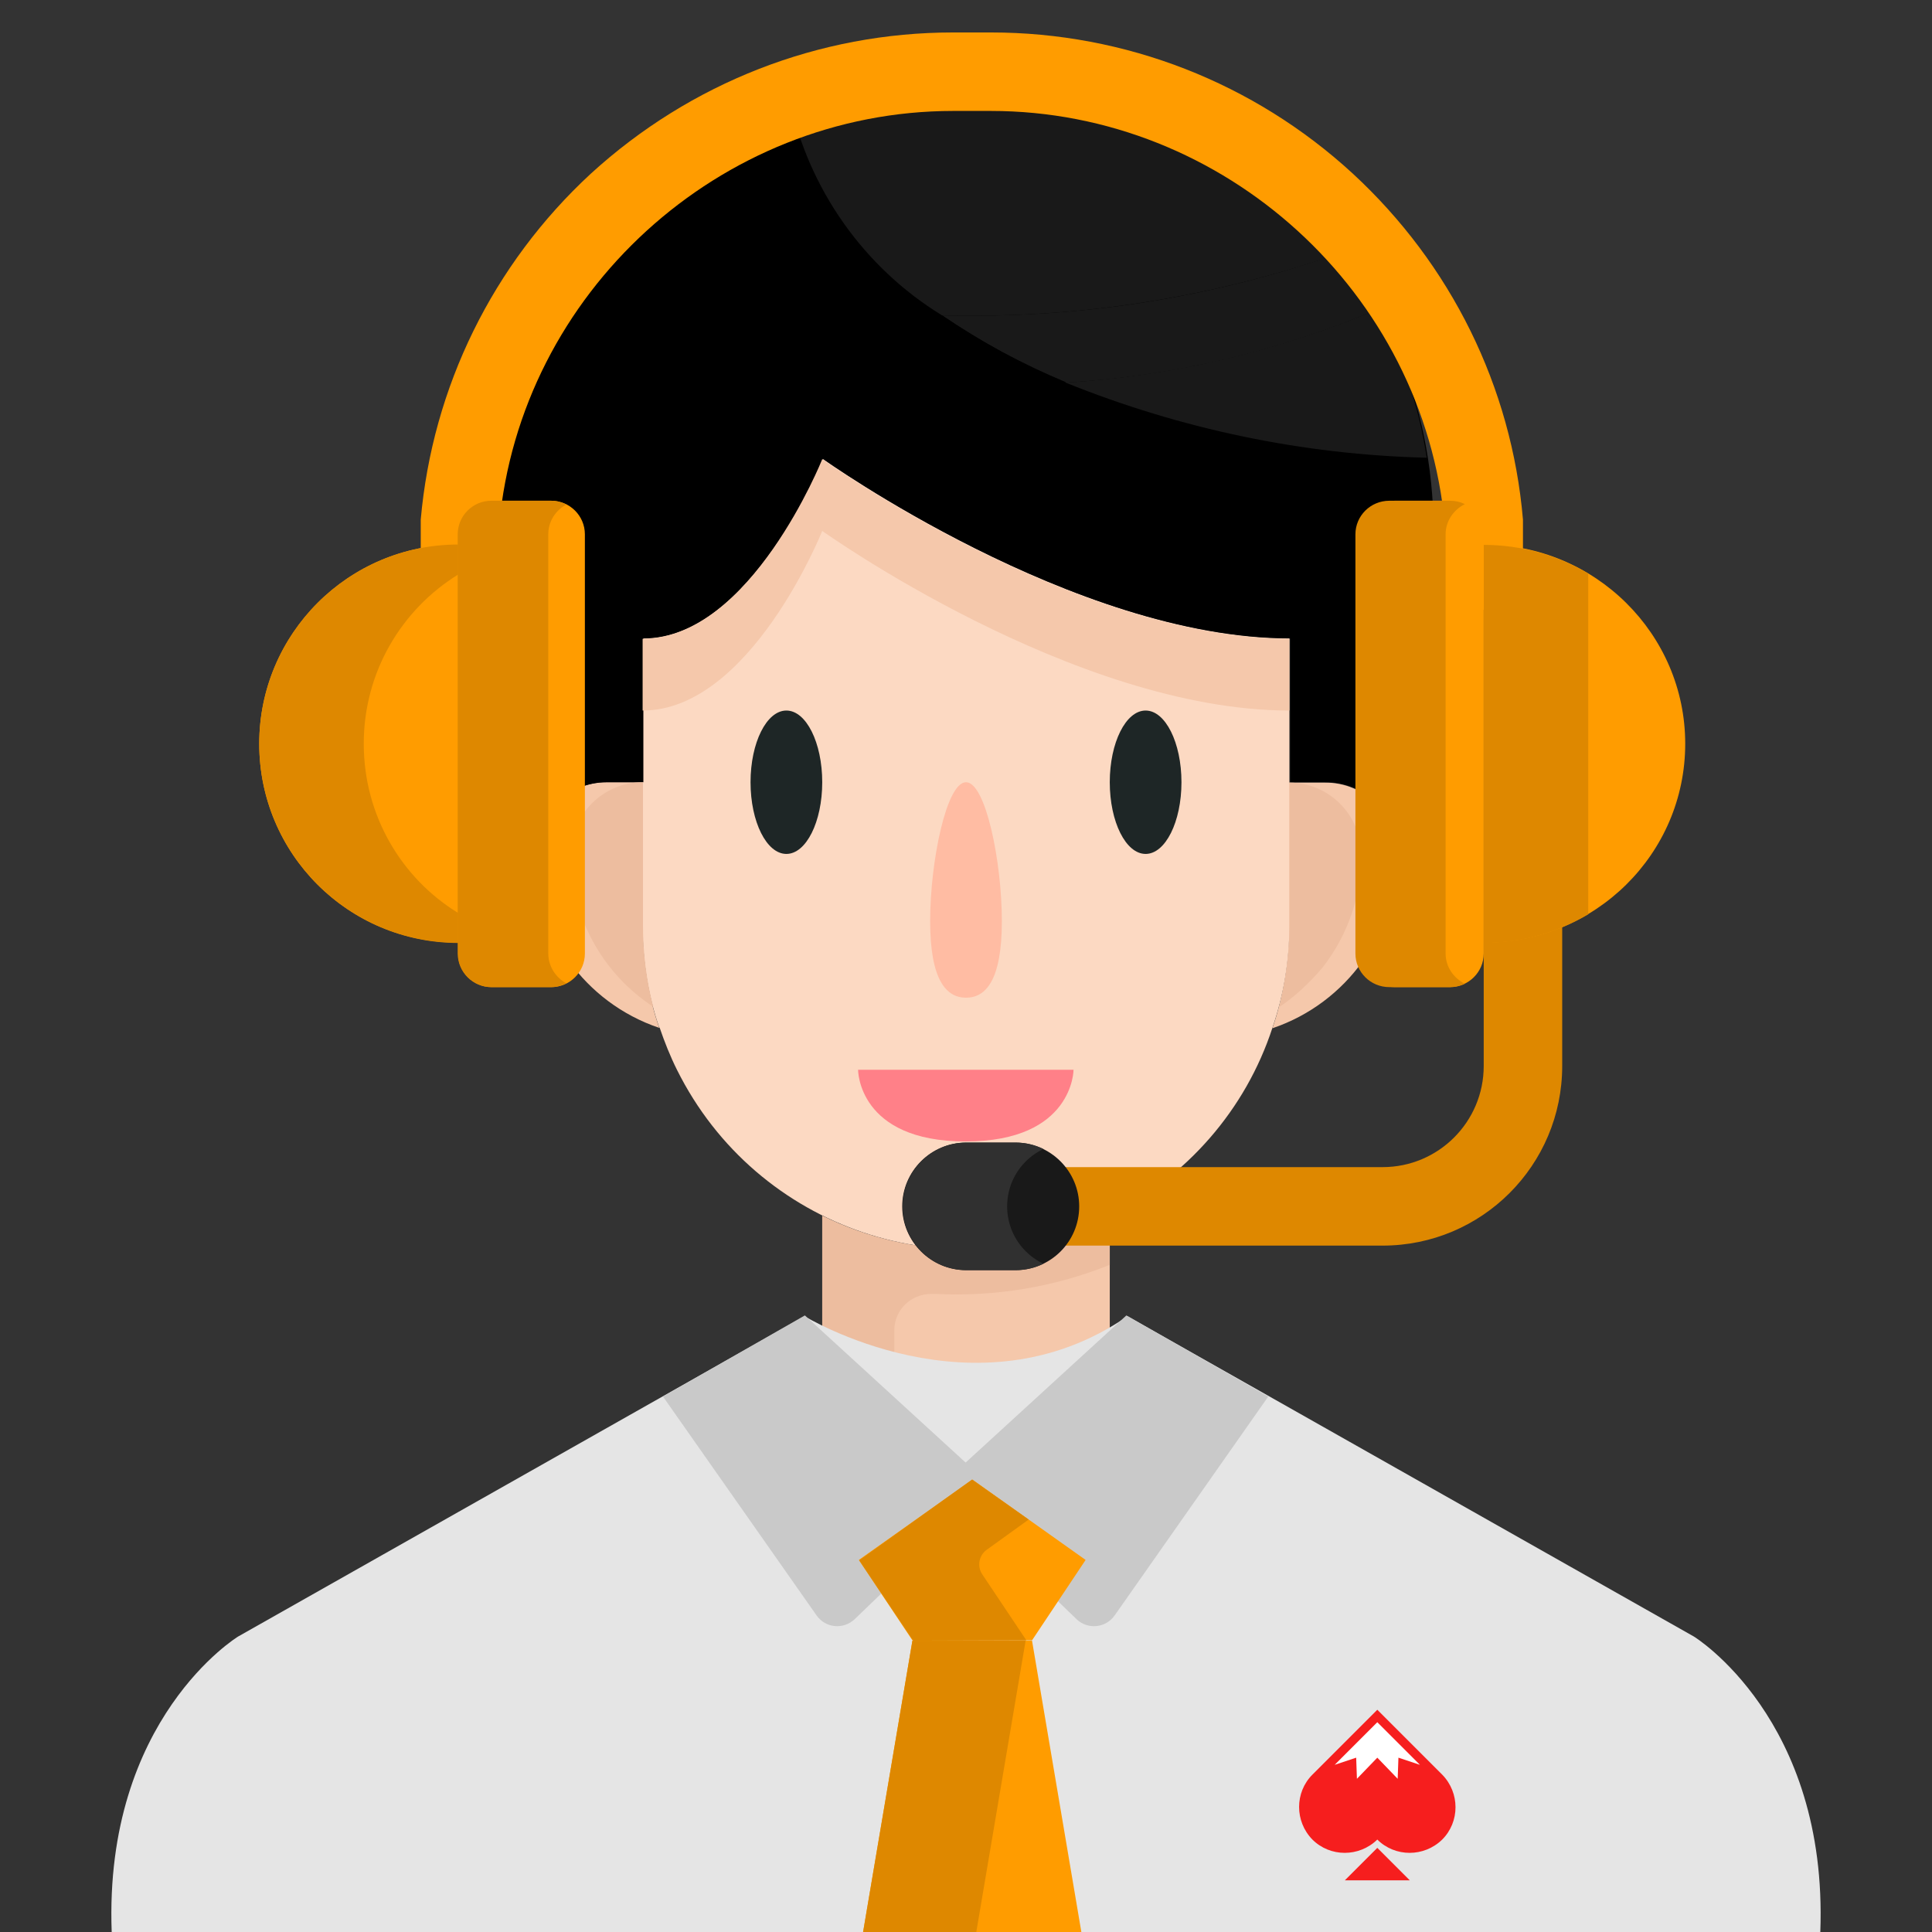 <svg xmlns="http://www.w3.org/2000/svg" xmlns:xlink="http://www.w3.org/1999/xlink" id="Capa_1" x="0px" y="0px" viewBox="0 0 512 512" style="enable-background:new 0 0 512 512;" xml:space="preserve"><rect x="0" y="0" width="512" height="512" fill="#333333" stroke="none"/><style type="text/css">	.st0{fill:#F5C8AB;}	.st1{fill:#FCD9C2;}	.st2{fill:#EDBD9F;}	.st3{fill:#FFBCA3;}	.st4{fill:#FF8088;}	.st5{fill:#1E2626;}	.st6{fill:#191919;}	.st7{fill:#E5E5E5;}	.st8{fill:#DE8800;}	.st9{fill:#FF9C00;}	.st10{fill:#303030;}	.st11{fill:#C9C9C9;}	.st12{fill:#F61E1E;}	.st13{fill:#FFFFFF;}</style><g>	<path class="st0" d="M294.1,359.7l0.2,1.7c-14.2,2.1-27.4,8.1-38.3,17.4c-10.8-9.3-24.2-15.4-38.3-17.4l0.2-1.7v-37.5  c24,11.9,52.1,11.9,76.2,0L294.1,359.7L294.1,359.7z"></path>	<path class="st0" d="M370.2,226.4c0,20.8-13.2,39.4-33,46.1c3-8.7,4.4-17.8,4.4-27v-38.1h9.5C361.7,207.3,370.2,215.9,370.2,226.4z  "></path>	<path class="st0" d="M170.3,207.3v38.1c0,9.2,1.4,18.3,4.4,27c-19.8-6.7-33-25.2-33-46.1c0-10.5,8.6-19,19-19L170.3,207.3  L170.3,207.3z"></path>	<path class="st1" d="M337.2,272.4c-7.1,21.7-22.7,39.5-43.1,49.7c-42.4,21.1-93.6,3.8-114.7-38.6c-1.8-3.6-3.3-7.4-4.6-11.2h-0.1  c-3-8.7-4.4-17.8-4.4-27v-76.2c28.6,0,47.6-47.6,47.6-47.6s66.6,47.6,123.8,47.6v76.2C341.7,254.6,340.2,263.7,337.2,272.4  L337.2,272.4z"></path>	<path d="M160.8,207.3c-10.5,0-19,8.6-19,19l-9.5-47.6v-38.1c0-68.3,55.5-123.8,123.8-123.8s123.8,55.5,123.8,123.8v38.1l-9.5,47.6  c0-10.5-8.6-19-19-19h-9.5v-38.1c-57.1,0-123.8-47.6-123.8-47.6s-19,47.6-47.6,47.6v38.1L160.8,207.3L160.8,207.3z"></path>	<path class="st2" d="M350.5,256.4c6.7-8.6,10.4-19.2,10.2-30c0-10.5-8.6-19-19-19v38.1c0,7.3-1,14.4-2.7,21.4  C343.3,264,347.1,260.4,350.5,256.4z"></path>	<path class="st2" d="M170.3,207.3c-10.5,0-19,8.6-19,19c-0.1,16.3,8.1,31.5,21.8,40.5c-1.8-7-2.7-14.2-2.7-21.4v-38.1L170.3,207.3  L170.3,207.3z"></path>	<path class="st0" d="M217.9,121.7c0,0-19,47.6-47.6,47.6v19c28.6,0,47.6-47.6,47.6-47.6s66.6,47.6,123.8,47.6v-19  C284.6,169.3,217.9,121.7,217.9,121.7z"></path>	<path class="st3" d="M265.5,244.1c0,15.8-4.3,20.3-9.5,20.3s-9.5-4.6-9.5-20.3s4.3-36.8,9.5-36.8  C261.2,207.3,265.5,228.3,265.5,244.1z"></path>	<path class="st4" d="M227.4,283.5h57.1c0,0,0,19-28.6,19S227.4,283.5,227.4,283.5z"></path>	<ellipse class="st5" cx="303.6" cy="207.3" rx="9.5" ry="19"></ellipse>	<ellipse class="st5" cx="208.4" cy="207.3" rx="9.5" ry="19"></ellipse>	<path class="st2" d="M247.9,342.9c15.8,0.8,31.5-1.8,46.2-7.7v-13c-24,11.9-52.1,11.9-76.2,0v37.5l-0.2,1.7  c6.7,1.2,13.1,3.1,19.3,5.8v-14.8c0.1-5.4,4.5-9.5,9.8-9.5C247.2,342.9,247.6,342.9,247.9,342.9L247.9,342.9z"></path>	<path class="st6" d="M249.7,83.6c10.4,7,21.3,13.1,32.8,17.8c28.3-1.7,56.3-8.2,82.5-19.4c-2.9-5.2-6.1-10.2-9.8-15  C321.8,78.8,286.5,84.4,251,83.6C250.5,83.6,250.2,83.6,249.7,83.6L249.7,83.6z"></path>	<path class="st6" d="M378.1,121.3c-2.1-13.8-6.5-27-13.2-39.3c-26.2,11.1-54,17.6-82.5,19.4C312.9,113.7,345.2,120.5,378.1,121.3z"></path>	<path class="st6" d="M249.7,83.6h1.4c35.5,0.8,70.7-4.9,104.1-16.5C332,35.4,295.1,16.7,256,16.9c-16.1,0-31.9,3.1-46.8,9.3  C214.2,50,228.9,70.9,249.7,83.6L249.7,83.6z"></path>	<path d="M282.5,101.3c-11.5-4.8-22.6-10.7-32.8-17.7c-32,1-63.8-4.3-93.9-15.2c-3.5,4.8-6.5,9.6-9.3,14.8  c16.5,8.3,49,19.5,104.5,19.5C262.3,102.6,272.8,102.1,282.5,101.3z"></path></g><g>	<path class="st7" d="M298.8,348.8l150.1,84.9c0,0,35.6,21.8,33.5,78.3H29.6c-2.1-56.6,33.5-78.3,33.5-78.3l150.1-84.9  C213.2,348.8,258.6,376.6,298.8,348.8L298.8,348.8z"></path></g><g>	<path class="st8" d="M366.4,330.1h-91.6c-5.7,0-10.4-4.6-10.4-10.4s4.6-10.4,10.4-10.4h91.6c14.8,0,26.8-12,26.8-26.8v-47.4  c0-5.7,4.6-10.4,10.4-10.4c5.7,0,10.4,4.6,10.4,10.4v47.4C414,308.8,392.7,330.1,366.4,330.1z"></path>	<g>		<path class="st9" d="M393.3,161.6c-5.7,0-10.4-4.6-10.4-10.4v-12.1c-5.6-61.6-58.4-109.7-120.3-109.7h-10   c-61.9,0-114.7,48.2-120.3,109.7v12.1c0,5.7-4.6,10.4-10.4,10.4c-5.7,0-10.4-4.6-10.4-10.4v-12.6c0-0.3,0-0.6,0-0.9   c3.1-35.1,19.1-67.7,45.1-91.7C183,21.9,217,8.6,252.6,8.6h10c35.6,0,69.7,13.3,95.9,37.4c26,24,42.1,56.5,45.1,91.7   c0,0.3,0,0.6,0,0.9v12.6C403.7,157,399.1,161.6,393.3,161.6z"></path>		<path class="st9" d="M446.6,197.1c0-29.1-23.9-52.8-53.4-52.8v105.5C422.7,249.9,446.6,226.3,446.6,197.1z"></path>		<path class="st9" d="M68.7,197.1c0-29.1,23.6-52.8,52.8-52.8v105.5C92.3,249.9,68.7,226.3,68.7,197.1z"></path>	</g>	<g>		<path class="st8" d="M420.9,152c-8.1-4.8-17.6-7.6-27.7-7.6v105.5c10.1,0,19.6-2.8,27.7-7.6V152z"></path>		<path class="st8" d="M96.4,197.1c0-19,10-35.6,25.1-44.9v-7.9c-29.1,0-52.8,23.6-52.8,52.8c0,29.1,23.6,52.8,52.8,52.8V242   C106.4,232.8,96.4,216.1,96.4,197.1z"></path>		<path class="st9" d="M130.3,132.7h15.8c4.9,0,8.9,4,8.9,8.9v111.1c0,4.9-4,8.9-8.9,8.9h-15.8c-4.9,0-8.9-4-8.9-8.9V141.6   C121.4,136.7,125.4,132.7,130.3,132.7z"></path>	</g>	<path class="st8" d="M145.3,252.7V141.6c0-3.5,2-6.4,4.8-7.9c-1.2-0.6-2.6-1-4.1-1h-15.8c-4.9,0-8.9,4-8.9,8.9v111.1  c0,4.9,4,8.9,8.9,8.9H146c1.5,0,2.8-0.4,4.1-1C147.3,259.1,145.3,256.1,145.3,252.7z"></path>	<path class="st6" d="M269.1,336.6H256c-9.3,0-16.9-7.6-16.9-16.9s7.6-16.9,16.9-16.9h13.1c9.3,0,16.9,7.6,16.9,16.9  C286,329.1,278.4,336.6,269.1,336.6z"></path>	<path class="st10" d="M266.9,319.7c0-6.7,3.9-12.5,9.6-15.2c-2.2-1.1-4.7-1.7-7.3-1.7h-13.1c-9.3,0-16.9,7.6-16.9,16.9  s7.6,16.9,16.9,16.9h13.1c2.6,0,5.1-0.6,7.3-1.7C270.8,332.2,266.9,326.4,266.9,319.7z"></path>	<path class="st9" d="M384.2,132.7h-14.6c-5,0-9,4-9,8.9v111.1c0,4.9,4,8.9,9,8.9h14.6c5,0,9-4,9-8.9V141.6  C393.2,136.7,389.2,132.7,384.2,132.7z"></path>	<path class="st8" d="M383.1,252.7V141.6c0-3.5,2.1-6.5,5.1-8c-1.2-0.6-2.5-0.9-4-0.9h-16c-5,0-9,4-9,8.9v111.1c0,4.9,4,8.9,9,8.9  h16c1.4,0,2.8-0.3,4-0.9C385.2,259.2,383.1,256.2,383.1,252.7z"></path></g><path class="st11" d="M216.4,428.1l-40.7-58l37.6-21.5l49.6,45.4l-36.4,35.1C223.5,431.9,218.8,431.5,216.4,428.1z"></path><path class="st11" d="M285.3,429.1L248.9,394l49.6-45.4l37.6,21.5l-40.7,58C293,431.5,288.2,431.9,285.3,429.1z"></path><g>	<path class="st9" d="M257.7,392.1L257.7,392.1L257.7,392.1L257.7,392.1L257.7,392.1l-30.1,21.3l14.2,21.3c11.4,0,20.3,0,31.7,0  l14.2-21.3L257.7,392.1z"></path>	<path class="st9" d="M220.3,561.8H295l-21.5-127c-11.4,0-20.3,0-31.7,0L220.3,561.8z"></path>	<path class="st8" d="M272.6,402.7l-15-10.6l0,0l0,0l0,0l0,0l-29.9,21.4l14.3,21.3c11,0,19.6-0.1,30-0.1l-11.7-17.5  c-1.4-2.1-0.9-5,1.2-6.5L272.6,402.7z"></path>	<path class="st8" d="M241.8,434.8l-21.5,127h30l21.5-127C261.4,434.8,252.9,434.8,241.8,434.8z"></path></g><g>	<g>		<polygon class="st12" points="365,489.7 356.4,498.3 373.6,498.3   "></polygon>		<path class="st12" d="M347.8,470.3L347.8,470.3c-4.7,4.7-4.7,12.4,0,17.2l0,0c4.7,4.7,12.4,4.7,17.2,0l0,0l0,0   c4.7,4.7,12.4,4.7,17.2,0l0,0c4.7-4.7,4.7-12.4,0-17.2l0,0L365,453.1L347.8,470.3z"></path>		<polygon class="st13" points="365,456.4 353.7,467.7 359.4,465.8 359.6,471.4 365,465.8 370.4,471.4 370.6,465.8 376.3,467.7      "></polygon>	</g></g></svg>